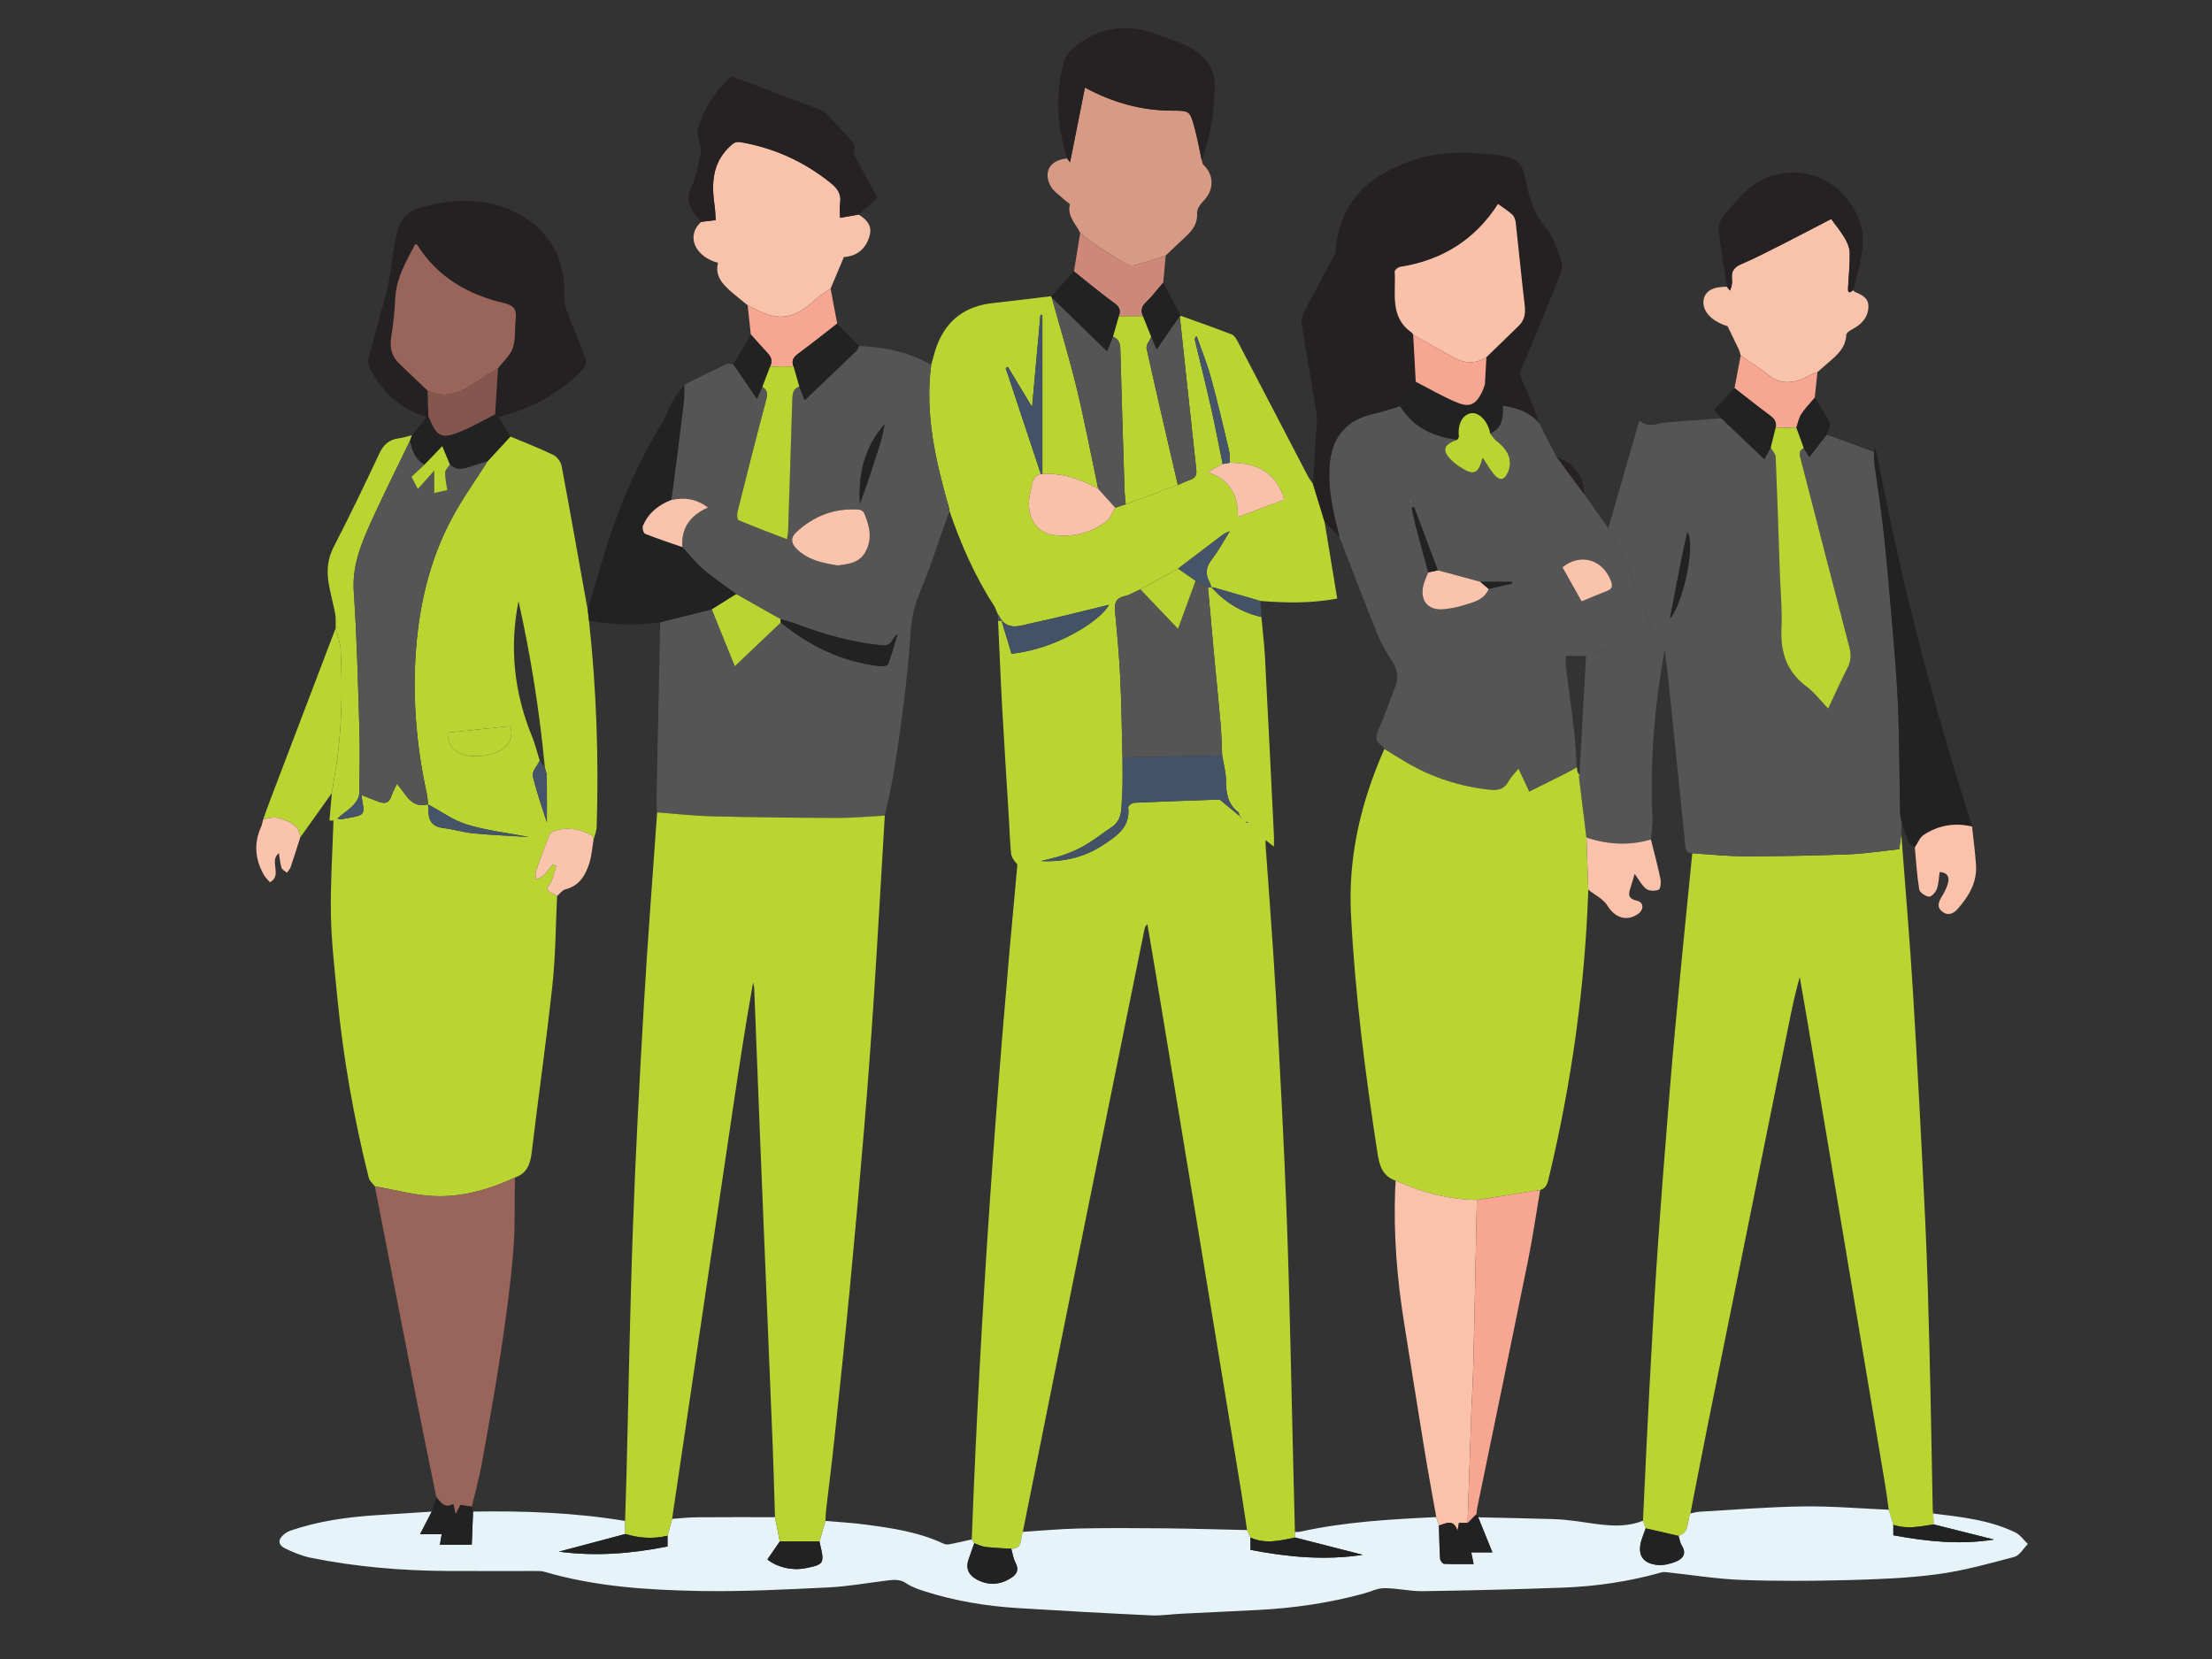 <?xml version="1.0" encoding="utf-8"?>
<!-- Generator: Adobe Illustrator 26.0.2, SVG Export Plug-In . SVG Version: 6.00 Build 0)  -->
<svg version="1.1" id="Layer_2" xmlns="http://www.w3.org/2000/svg" xmlns:xlink="http://www.w3.org/1999/xlink" x="0px" y="0px"
	 viewBox="0 0 1024 768" style="enable-background:new 0 0 1024 768;" xml:space="preserve">
<rect x="0" y="0" width="1024" height="768" fill="#333333" stroke="none"/>
<style type="text/css">
	.st0{fill:#BAD532;}
	.st1{fill:#555555;}
	.st2{fill:#E6F3F8;}
	.st3{fill:#252122;}
	.st4{fill:#996459;}
	.st5{fill:#F9C2AA;}
	.st6{fill:#D69A85;}
	.st7{fill:#222222;}
	.st8{fill:#262122;}
	.st9{fill:#FAC2AA;}
	.st10{fill:#CE887A;}
	.st11{fill:#F7A692;}
	.st12{fill:#F9C3AC;}
	.st13{fill:#445267;}
	.st14{fill:#F9C1A9;}
	.st15{fill:#455468;}
	.st16{fill:#ED5285;}
	.st17{fill:#C43C63;}
	.st18{fill:#A2DCF3;}
	.st19{fill:#6AC5E2;}
	.st20{fill:#84564E;}
</style>
<g>
	<g>
		<path class="st0" d="M431.08,168.85c0.89-3,1.57-6.08,2.69-8.99c4.53-11.79,13.2-18.18,25.74-19.54
			c9.06-0.98,18.11-2.13,27.16-3.21c0.08,0.25,0.17,0.49,0.25,0.74c3.88,14.01,8.13,27.93,11.55,42.06
			c3.71,15.37,6.64,30.92,9.91,46.39c-8.02-4.51-16.49-7.34-25.83-6.96c0-24.52,0-49.04,0-73.56c-0.3-0.01-0.6-0.02-0.9-0.04
			c-1.29,14.27-2.59,28.53-3.87,42.69c-3.74-6.2-7.47-12.4-11.21-18.61c-0.33,0.2-0.67,0.39-1,0.59
			c5.41,16.31,10.82,32.63,16.24,48.94c-4.27,1.22-4,5.28-4.77,8.35c-2.64,10.5,2.09,18.95,11.07,20.01
			c8.69,1.03,16.84-0.96,23.86-6.19c1.96-1.46,2.9-4.3,4.31-6.5c1.62-0.53,3.24-1.06,4.85-1.59c8.05-2.97,16.09-5.95,24.14-8.92
			c1.97-0.84,3.9-1.77,5.91-2.48c2.29-0.81,2.89-2.27,2.63-4.62c-2.6-23.66-5.11-47.33-7.65-71c0.16-0.05,0.32-0.12,0.48-0.2
			c7.87,2.84,15.78,5.58,23.57,8.62c1.25,0.49,2.2,2.18,2.9,3.52c10.83,20.71,21.59,41.45,32.4,62.17c0.63,1.22,1.52,2.3,2.29,3.45
			c1.8,5.87,3.6,11.75,5.39,17.62c1.93,11.75,3.87,23.49,5.85,35.52c-12.58,2.3-24.07,1.99-35.59,1.09
			c-7.27-2.1-14.53-4.21-21.8-6.31c-0.29,0-0.58,0-0.88,0c-0.26-0.8-0.39-1.68-0.8-2.4c-2.13-3.75-1.78-6.95,0.98-10.49
			c3.16-4.05,5.59-8.67,8.34-13.04c-2.39,0.69-3.99,2.13-5.7,3.44c-6.06,4.63-12.15,9.22-18.23,13.82c-5.81,3.2-11.62,6.4-17.43,9.6
			c-2.47,1.09-4.85,2.57-7.43,3.18c-4.53,1.08-4.61,3.96-4.25,7.71c0.96,10.05,1.88,20.11,2.36,30.19
			c0.58,12.23,0.7,24.49,1.02,36.73c-0.04,6.01,0.26,12.05-0.21,18.03c-0.4,5.04,0.49,10.73-4.81,14.26
			c-4.03,2.68-7.84,5.72-11.98,8.19c-3.17,1.89-6.63,3.38-10.12,4.63c-3.44,1.23-7.06,1.93-10.6,2.86
			c10.3,0.52,19.95-1.68,28.54-7.31c6.3-4.13,12.98-8.27,11.82-17.64c-0.07-0.58,1.79-1.99,2.8-2.04
			c13.35-0.6,26.71-1.03,39.57-1.48c2.89,2.39,5.95,4.93,9.02,7.46c0.29,0.28,0.58,0.56,0.87,0.85c0.14,0.11,0.28,0.23,0.41,0.34
			c-0.12-0.13-0.24-0.26-0.36-0.39c-0.28-0.29-0.56-0.58-0.84-0.87c-0.17-0.53-0.17-1.28-0.54-1.56c-4.94-3.77-5.62-8.98-5.66-14.73
			c-0.02-3.84-1.14-7.68-1.76-11.51c-0.23-4.83-0.3-9.67-0.72-14.48c-0.94-10.93-2.08-21.85-3.1-32.78
			c-0.95-10.21-1.84-20.44-2.75-30.65c0.53,0.02,1.06,0.04,1.59,0.06c0.28,0.3,0.56,0.6,0.84,0.89
			c6.13,6.54,13.52,10.88,22.29,12.85c0.56,6.12,1.32,12.23,1.65,18.36c1.46,27.57,2.8,55.15,4.16,82.73
			c0.08,1.59,0.01,3.18,0.01,5.23c-1.57-1.22-2.53-1.96-3.86-3c0,1.22-0.04,1.89,0.01,2.57c1.6,23.12,3.46,46.22,4.75,69.35
			c1.94,34.71,3.83,69.43,5.08,104.17c1.39,38.33,2.04,76.68,3,115.02c0.25,9.72,0.49,19.45,0.73,29.17
			c0.02,0.85,0.04,1.69,0.06,2.54c-6.88,1.47-13.75,3.16-20.63,0.03c-0.53-1.16-1.05-2.32-1.58-3.48
			c-0.91-5.93-1.75-11.87-2.72-17.79c-6.4-39.06-12.82-78.11-19.26-117.16c-6.77-41.02-13.57-82.04-20.36-123.06
			c-1.24-7.49-2.53-14.97-3.8-22.45c-0.98,0.8-1.19,1.56-1.35,2.34c-11.1,54.74-22.23,109.48-33.29,164.22
			c-7.72,38.23-15.35,76.47-23.02,114.71c-1.36,2.91,0.25,7.85-5.37,7.85c-4-0.26-8.01-0.39-11.98-0.86
			c-1.76-0.21-3.44-1.11-5.16-1.7c-0.38-0.59-0.76-1.19-1.14-1.78c3.95-104.45,11.36-208.65,21.13-312.47
			c-1.45-1.54-2.71-3.2-2.91-4.98c-0.56-5.11-0.67-10.27-0.98-15.41c-1.05-17.27-2.18-34.53-3.14-51.8
			c-0.75-13.55-1.28-27.11-1.91-40.67c0.53,0.03,1.07,0.05,1.6,0.08c1.55,5.12,3.1,10.24,4.61,15.23
			c20.94-2.11,41.58-15.58,45.1-22.63c-11.67,2.82-23.87,6-36.19,8.6c-4.39,0.93-9.36,3.16-13.42-1.3
			c-0.67-1.12-1.34-2.23-2.01-3.35c-0.51-1.15-0.87-2.4-1.54-3.44c-8.84-13.69-15.36-28.45-20.62-43.82
			c-0.09-0.56-0.14-1.13-0.29-1.67C433.12,213.39,428.05,191.63,431.08,168.85z M570.26,243.54c-0.1,0.04-0.21,0.07-0.29,0.14
			c-0.05,0.04-0.04,0.14-0.06,0.21c0.11-0.13,0.22-0.25,0.33-0.38c0.07-0.12,0.15-0.23,0.22-0.35
			C570.39,243.3,570.32,243.42,570.26,243.54z M578.85,381.85c0.04,0.1,0.06,0.22,0.12,0.3c0.04,0.05,0.14,0.05,0.22,0.07
			c-0.12-0.12-0.24-0.24-0.35-0.35c-0.28-0.29-0.57-0.58-0.85-0.86c-0.31-0.22-0.62-0.45-0.93-0.67c-0.07,0.11-0.14,0.23-0.21,0.34
			c0.38,0.11,0.77,0.21,1.15,0.32C578.27,381.28,578.56,381.57,578.85,381.85z M566.01,214.81c-2.04,1.07-4.08,2.15-6.96,3.66
			c10.37,3.72,14.26,10.82,13.99,20.83c7.42-2.76,14.32-5.32,21.34-7.94c-0.24-1.04-0.32-1.74-0.56-2.37
			c-3.98-10.14-11.76-14.84-24.44-14.79c-0.15-1.98-0.03-4.03-0.49-5.93c-2.68-11.2-5.28-22.42-8.34-33.52
			c-1.79-6.51-4.37-12.81-6.59-19.2c-0.83,0.77-0.94,1.35-0.82,1.87c2.44,10.23,5.03,20.43,7.34,30.69
			C562.5,196.98,564.18,205.91,566.01,214.81z"/>
		<path class="st0" d="M173.53,549.15c-0.96-1.28-2.45-2.42-2.8-3.85c-6.96-27.75-11.9-55.87-14.65-84.34
			c-1.21-12.52-2.67-25.05-2.9-37.6c-0.26-14.4,0.73-28.83,1.19-43.49c-0.01,0-0.73,0-1.86,0c0.37-4.3,0.73-8.49,1.09-12.67
			c0.59-3.62,1.18-7.25,1.78-10.87c3.02-18.48,3.14-37.1,2.31-55.73c-0.15-3.28-1.51-6.51-2.31-9.76c-0.05-2.2,0.19-4.45-0.2-6.59
			c-0.89-4.9-2.32-9.7-3.09-14.61c-0.89-5.68-0.39-11.1,2.41-16.53c7.32-14.17,14.26-28.55,21.02-43.01
			c1.95-4.17,4.52-6.61,9.06-7.18c2.1-0.26,4.14-0.96,6.2-1.46c-0.33,0.86-0.66,1.71-0.99,2.57c-6.6,13.77-13.56,27.39-19.68,41.38
			c-3.92,8.96-7.01,18.13-6.31,28.51c1.43,21.08,1.95,42.23,2.59,63.36c0.3,10.01,0.03,20.03,0.01,30.04
			c-0.97,5.7-6.24,7.89-10.19,11.63c1.04,0.18,1.47,0.38,1.86,0.31c11.73-2.21,10.87-1.14,9.2-11.22c2.65,1.03,5.31,2.04,7.95,3.09
			c2.85,1.13,4.9,0.7,5.96-2.55c0.6-1.84,1.59-3.56,2.58-5.74c4.2,4.67,6.46,11.61,14.4,9.51c0.07,1.14,0.19,2.28,0.21,3.42
			c0.08,4.62,2.25,7.04,7,7.59c4.64,0.53,9.18,2,13.83,2.43c8.41,0.79,16.86,1.13,25.56,1.67c-9.8-1.88-19.45-2.98-28.58-5.75
			c-6.37-1.93-12.05-6.15-18.04-9.34c-0.15-1.55-0.15-3.12-0.48-4.63c-5.17-23.58-7.03-47.36-4.69-71.44
			c1.93-19.81,6.85-38.81,16.23-56.37c4.89-9.15,11.01-17.64,16.58-26.44l-0.05,0.03c0.29-0.31,0.58-0.62,0.87-0.92
			c3.23-3.51,6.46-7.02,9.69-10.53c6.69,2.82,13.48,5.43,20,8.6c1.7,0.83,3.35,3.21,3.71,5.12c3.96,21.05,7.67,42.14,11.45,63.22
			c0.2,1.13,0.44,2.25,0.66,3.37c0.19,1.67,0.37,3.33,0.56,5c3.45,31.73,4.56,63.54,3.54,95.43c-0.06,1.98-0.92,3.94-1.41,5.91
			c-0.24-0.65-0.29-1.63-0.74-1.88c-5.73-3.17-11.75-4.22-18.05-1.93c-0.76,0.28-1.53,1.17-1.83,1.95c-2.13,5.49-4.22,11-6.14,16.57
			c-0.38,1.11,0.04,2.5,0.09,3.76c1.21-0.64,2.64-1.05,3.58-1.97c1.56-1.53,2.8-3.38,4.17-5.1c0.55,0.24,1.1,0.48,1.65,0.71
			c-0.66,2.2-1.2,4.45-2.01,6.59c-0.58,1.56-2.5,3.5-2.06,4.35c0.73,1.4,2.89,2.05,4.44,3.02c-0.67,13.7-0.69,27.48-2.15,41.09
			c-2.8,25.98-6.54,51.86-9.63,77.82c-0.65,5.42-2.31,9.54-7.74,11.42c-12.58,5.88-25.76,9.54-39.68,8.44
			C190.24,552.87,181.91,550.66,173.53,549.15z M249.85,352.13c-1.15,2.37-3.67,5.06-3.21,7.06c1.78,7.69,4.52,15.15,6.53,21.55
			c0-6.46,0.04-13.97-0.04-21.47c-0.01-1.24-0.57-2.48-0.87-3.72c-2.45-26.02-6.52-51.79-12.22-77.28
			c-4.27,21.56-2.05,42.39,6.25,62.63C247.77,344.52,248.67,348.38,249.85,352.13z M236.25,336.14c-9.76,1.02-19.42,2.04-29.03,3.04
			c-0.22,7.24,5.41,11.45,14.75,10.84C231.89,349.37,238.71,344.32,236.25,336.14z"/>
		<path class="st0" d="M880.15,386.11c1.81,24.09,3.9,48.17,5.37,72.29c2.16,35.55,4.02,71.11,5.72,106.69
			c0.98,20.43,1.5,40.89,2.01,61.34c0.61,24.03,0.98,48.06,1.47,72.1c0.01,0.71,0.13,1.42,0.2,2.13c0.08,1.68,0.17,3.36,0.25,5.04
			c-6.22,0.96-12.44,2.34-18.69,0.18c-0.71-2.32-1.41-4.64-2.12-6.96c-0.56-3.95-1.05-7.92-1.71-11.85
			c-5.84-34.94-11.72-69.88-17.58-104.82c-6.17-36.77-12.33-73.54-18.51-110.31c-1.1-6.55-2.27-13.09-3.41-19.64
			c-2.16,7.53-3.67,14.95-5.17,22.37c-12.46,61.6-24.94,123.19-37.37,184.79c-2.77,13.71-5.39,27.45-8.08,41.18
			c-1.67,3.55-0.26,8.72-5.49,10.39c-5.06-1.16-10.12-2.33-15.18-3.49c-0.43-1.16-0.85-2.32-1.28-3.48
			c0.99-20.56,1.9-41.12,3.01-61.67c1.13-21.12,2.28-42.25,3.73-63.35c1.73-25.09,3.69-50.17,5.74-75.23
			c1.44-17.66,3.13-35.29,4.81-52.93c1.78-18.63,3.69-37.25,5.54-55.87c8.11,0.5,16.22,1.4,24.33,1.4c16-0.01,32-0.3,47.99-0.91
			c7.91-0.3,15.79-1.57,23.51-2.39C879.61,390.3,879.88,388.21,880.15,386.11z"/>
		<path class="st1" d="M880.15,386.11c-0.27,2.1-0.54,4.19-0.9,6.97c-7.72,0.82-15.6,2.09-23.51,2.39
			c-15.99,0.61-31.99,0.91-47.99,0.91c-8.11,0-16.22-0.9-24.33-1.4c-3.48,0.06-3.15-2.66-3.37-4.8c-2.7-26.16-5.34-52.32-8.03-78.48
			c-0.37-3.61-0.94-7.2-1.42-10.8c-4.63,25.83-6.88,51.67-5.62,77.75c0.16,3.31-0.46,6.65-0.72,9.97
			c-10.04,2.93-19.98,2.37-29.84-0.88c-1.16-9.43-2.33-18.86-3.49-28.3c0.11-0.07,0.29-0.14,0.3-0.22c0.02-0.23-0.03-0.46-0.06-0.69
			c1.02-18.29,2.03-36.59,3.05-54.88c0.64-0.27,1.26-0.59,1.92-0.79c8.41-2.55,16.82-5.08,25.23-7.61c2.96-0.89,3.64-2.61,2.51-5.52
			c-3.2-8.25-5.95-16.69-9.4-24.84c-2.94-6.94-6.61-13.57-9.95-20.33c4.72-16.38,9.44-32.76,14.35-49.82
			c4.63,3.65,8.51,1.1,12.42,0.81c8.51-0.64,17.03-1.29,25.54-1.94c6.61,6.3,13.22,12.59,19.92,18.97c1.11-2.02,2.03-3.68,2.95-5.34
			c0.79,1.45,2.22,2.87,2.29,4.35c0.75,17.71,1.3,35.43,1.9,53.15c0.3,8.72,1.15,17.46,0.76,26.14
			c-0.5,11.14,2.47,20.17,11.73,27.02c3.58,2.65,6.34,6.41,9.91,10.12c3.23-6.84,5.87-12.85,8.88-18.67
			c1.69-3.26,1.86-6.24,0.93-9.78c-7.57-28.86-14.96-57.77-22.43-86.65c-0.55-2.13-1.38-4.22,1.32-5.52
			c0.83,1.37,1.65,2.73,2.55,4.21c2.86-3.65,5.47-7,8.09-10.35c7.29,2.64,14.59,5.28,21.88,7.92c0.1,2.13,0.04,4.29,0.32,6.39
			c1.27,9.56,2.85,19.08,3.92,28.66c1.39,12.41,2.5,24.86,3.55,37.3c1.23,14.72,2.64,29.44,3.28,44.18
			c0.73,16.81,0.68,33.65,1.02,50.47c0.03,1.4,0.44,2.79,0.67,4.19C880.24,382.29,880.2,384.2,880.15,386.11z M773.01,286.48
			c6.36-7.37,11.99-35.07,8.13-40.17c-0.98,4.38-1.97,8.49-2.79,12.64c-1.82,9.18-3.55,18.37-5.31,27.55
			c-0.07,0.11-0.14,0.22-0.21,0.32C772.89,286.71,772.95,286.59,773.01,286.48z"/>
		<path class="st2" d="M777.05,711.01c5.24-1.66,3.82-6.84,5.49-10.39c1.39-0.27,2.77-0.71,4.17-0.79
			c16.02-0.91,32.03-2.25,48.06-2.47c13.19-0.18,26.4,0.98,39.59,1.55c0.71,2.32,1.41,4.64,2.12,6.96c0,1.54,0,3.09,0,4.86
			c15.66,2.89,30.97,4.5,46.57,1.98c-9.29-2.34-18.59-4.68-27.88-7.01c-0.08-1.68-0.17-3.36-0.25-5.04
			c13,1.58,26.08,2.95,38.06,8.76c2.26,1.09,3.86,3.53,5.77,5.34c-2.06,2.06-3.8,5.31-6.23,5.96c-11.78,3.14-23.63,6.44-35.67,8.04
			c-13.79,1.84-27.8,2.36-41.74,2.72c-16.38,0.43-32.8,0.52-49.17-0.1c-11.47-0.44-22.88-2.33-34.32-3.55
			c-0.81-0.09-1.7-0.14-2.47,0.08c-14.99,4.24-30.32,6.5-45.85,7.06c-21.54,0.78-43.09,1.32-64.64,1.63
			c-5.93,0.09-11.88-1.39-17.82-1.4c-3.13-0.01-6.26,1.61-9.4,2.47c-16.11,4.39-32.54,6.81-49.2,7.64
			c-11.81,0.59-23.62,1.13-35.43,1.73c-4.69,0.24-9.4,0.98-14.06,0.76c-20.48-0.96-40.95-2.1-61.42-3.36
			c-14.66-0.9-29.1-3.27-43.13-7.74c-2.98-0.95-6.08-1.98-8.62-3.72c-3.06-2.1-6.06-1.67-9.27-1.27
			c-9.01,1.12-18.01,2.74-27.06,3.17c-19.67,0.93-39.38,1.99-59.05,1.64c-24.31-0.44-48.62-1.99-72.21-8.91
			c-1.34-0.39-2.83-0.34-4.25-0.34c-13.6-0.02-27.2,0.06-40.8-0.02c-21.25-0.14-42.35-1.91-63.19-6.14
			c-4.01-0.81-7.92-2.46-11.63-4.23c-3.49-1.66-3.57-4.22-0.56-6.66c0.97-0.79,2.17-1.39,3.37-1.8c12.35-4.18,25.13-6.04,38.09-6.92
			c8.94-0.61,17.89-1.16,26.84-1.73c-1.73,3.35-3.46,6.7-5.4,10.46c3.41,0,6.61,0,10.01,0c-0.32,1.87-0.57,3.32-0.84,4.85
			c4.91,0,9.46,0,14.76,0c0.2-5.18,0.4-10.25,0.6-15.32c23.57-0.38,47.07,0.44,70.38,4.33c0.03,2.02,0.05,4.04,0.08,6.06
			c-10.22,2.72-20.45,5.43-30.67,8.15c16.85,2.29,33.48,0.95,50.24-2.39c0-1.86,0-3.4,0-4.95c0.71-2.61,1.42-5.22,2.13-7.83
			c3.8-0.26,7.6-0.7,11.4-0.73c12.07-0.1,24.15-0.05,36.22-0.05c0.74,3.75,1.47,7.51,2.21,11.26c-1.91,2.77-3.82,5.55-5.74,8.32
			c4.66,3.67,11.46,5.25,17.57,4.05c8.56-1.67,8.94-2.26,6.9-10.75c-0.13-0.55-0.24-1.11-0.37-1.66c0.93-3.17,1.87-6.33,2.8-9.5
			c6.36,0.57,12.74,0.92,19.06,1.77c11.97,1.62,23.93,3.37,35.05,8.53c0.86,0.4,1.94,0.76,2.82,0.6c3.62-0.66,7.2-1.53,10.8-2.32
			c0.38,0.59,0.76,1.19,1.14,1.78c-0.89,2.56-1.82,5.1-2.67,7.67c-1.41,4.27,0.3,7.26,4.05,9.2c5.43,2.81,10.77,2.38,15.84-0.94
			c2.56-1.67,3.57-3.79,1.89-6.91c-1.05-1.94-1.34-4.3-1.97-6.46c5.62,0,4.01-4.94,5.37-7.85c8.66-0.54,17.31-1.37,25.97-1.55
			c13.23-0.27,26.48-0.2,39.71-0.07c12.7,0.13,25.4,0.52,38.1,0.79c0.53,1.16,1.05,2.32,1.58,3.48c0,1.82,0,3.65,0,5.69
			c17.52,3.38,34.66,4.94,51.99,2.29c-10.45-2.67-20.91-5.34-31.36-8.01c-0.02-0.85-0.04-1.69-0.06-2.54
			c0.85-0.05,1.73,0.03,2.55-0.16c20.72-4.58,41.8-5.74,62.89-6.74c0.41,1.3,0.82,2.6,1.23,3.9c0.15,5.12,0.23,10.25,0.54,15.37
			c0.05,0.85,1.15,2.3,1.82,2.33c4.47,0.21,8.95,0.11,13.7,0.11c-0.44-2.11-0.72-3.49-1.11-5.4c3.68,0,7.12,0,9.8,0
			c-2.24-5.54-4.4-10.88-6.56-16.22c11.54,0.27,23.09,0.47,34.63,0.83c3.68,0.11,7.37,0.49,11.03,0.98
			c10.22,1.37,20.43,3.8,30.6-0.2c0.43,1.16,0.85,2.32,1.28,3.48c-0.63,1.74-1.33,3.46-1.89,5.23c-2.21,6.91,0.41,11.21,7.66,11.75
			c2.71,0.2,5.68-0.55,8.23-1.59c3.24-1.33,5.05-3.69,2.67-7.45C777.73,714.16,777.53,712.5,777.05,711.01z"/>
		<path class="st1" d="M431.08,168.85c-3.03,22.77,2.04,44.54,8.22,66.17c0.15,0.54,0.2,1.11,0.29,1.67
			c-0.28,0.63-0.59,1.25-0.82,1.9c-4.22,11.8-7.94,23.82-12.82,35.34c-2.63,6.21-3.98,12.3-4.42,18.91
			c-0.66,10.08-1.64,20.16-2.86,30.19c-1.38,11.44-3.02,22.85-4.85,34.22c-1.1,6.82-2.79,13.55-4.22,20.32
			c-7.4,0.38-14.8,1.1-22.2,1.08c-19.37-0.06-38.75-0.29-58.11-0.77c-8.37-0.21-16.72-1.18-25.07-1.81
			c-0.11-1.85-0.34-3.69-0.3-5.54c0.54-27.49,1.12-54.99,1.7-82.48c7.97-1.99,15.94-3.98,23.91-5.97c3.6,8.92,7.2,17.83,10.63,26.31
			c7.45-7.07,14.39-13.65,21.33-20.23c13.33,11.02,28.4,18.16,45.68,20.22c1.31,0.16,3.66-0.18,3.93-0.9
			c1.74-4.62,3.04-9.4,4.49-14.13c0.1-0.04,0.23-0.06,0.31-0.13c0.05-0.04,0.04-0.16,0.06-0.24c-0.12,0.12-0.24,0.25-0.36,0.37
			c-0.82,0.95-1.82,1.8-2.42,2.88c-1.26,2.25-2.69,2.74-5.46,2.45c-13.56-1.42-26.49-5.09-39.17-9.87c-2.36-0.89-4.83-1.48-7.25-2.2
			l0.14-0.05c-0.61-0.32-1.23-0.63-1.84-0.95c-6.26-3.54-12.52-7.07-18.78-10.61c-5.01-3.71-10.24-7.16-14.96-11.2
			c-3.65-3.13-6.66-6.99-9.96-10.53c-0.67-8.71,3.45-14.57,11.83-18.33c-5.6-4.25-11.11-4.71-16.97-3.5
			c0.28-1.97,0.57-3.93,0.82-5.9c1.69-13.22,3.41-26.44,5-39.68c0.31-2.54,0.11-5.15,0.14-7.72c6.57-3.26,13.12-6.56,19.75-9.7
			c0.8-0.38,2.02,0.13,3.04,0.22c3.5,5.13,7,10.25,10.9,15.98c1.03-2.31,1.76-3.94,2.48-5.57c2.33,1.39,2.56,3.15,1.86,5.78
			c-4.58,17.24-8.97,34.53-13.32,51.83c-0.33,1.31-0.25,3.83,0.36,4.09c7.29,3.08,14.71,5.85,22.48,8.84
			c0.29-1.91,0.51-2.72,0.53-3.54c0.33-9.71,0.64-19.43,0.95-29.14c0.34-10.71,0.68-21.43,1-32.14c0.08-2.53,0.32-4.92,3.24-5.84
			c0.8,2.02,1.6,4.05,2.5,6.33c8.3-7.91,16.17-15.37,23.98-22.89c0.56-0.54,0.74-1.49,1.09-2.24
			C409.37,160.66,420.69,162.95,431.08,168.85z M409.59,196.29c-9.35,10.57-12.4,23.11-11.51,36.88c3.56-9.58,6.71-19.29,9.72-29.04
			c0.79-2.56,1.19-5.24,1.76-7.87c0.1-0.04,0.22-0.05,0.3-0.11c0.05-0.04,0.05-0.14,0.07-0.22
			C409.82,196.05,409.7,196.17,409.59,196.29z M387.73,261.74c5.03-0.59,10.02-1.11,12.87-6.18c3.43-6.12,1.93-12.14-0.59-18.06
			c-0.31-0.73-1.47-1.49-2.29-1.55c-11.3-0.85-21.04,2.88-29.23,10.58c-2.44,2.29-2.38,4.84,0.19,7.44
			C373.96,259.3,380.74,260.59,387.73,261.74z"/>
		<path class="st1" d="M744.53,244.57c3.34,6.77,7.01,13.4,9.95,20.33c3.45,8.14,6.2,16.58,9.4,24.84c1.13,2.91,0.45,4.63-2.51,5.52
			c-8.41,2.53-16.82,5.06-25.23,7.61c-0.66,0.2-1.28,0.52-1.92,0.79c-2.96,0-5.93,0-9.33,0c0,1.99-0.15,3.4,0.02,4.76
			c1.27,10.3,2.7,20.58,3.88,30.89c0.6,5.27,0.8,10.58,1.19,15.87c-1.59,0.89-3.15,1.84-4.77,2.66c-5.67,2.86-11.36,5.67-17.26,8.61
			c-1.92-4.08-3.35-7.1-5.01-10.62c-1.78,2.24-3.47,3.85-4.54,5.81c-1.95,3.55-4.72,4.36-8.54,3.96
			c-14.01-1.48-27.07-5.72-39.18-12.9c-3.29-1.95-6.54-3.98-9.81-5.98c-0.43-0.56-0.74-1.3-1.3-1.67c-3.2-2.08-2.74-4.33-1.31-7.51
			c2.92-6.48,5.17-13.26,7.71-19.91c1.55-4.05,0.88-7.74-1.4-11.39c-2.41-3.86-4.94-7.76-6.64-11.95
			c-6.14-15.17-11.94-30.48-17.88-45.73c-0.43-1.8-0.85-3.6-1.3-5.4c-2.43-9.75-4.18-19.56-3.03-29.69
			c1.32-11.57,8.05-19.05,19.35-21.67c4.43-1.03,8.75-2.5,13.12-3.77c6.07,9.88,15.42,14.17,26.48,15.54
			c-6.87,2.33-7.44,5.37-1.88,10.31c0.85,0.76,1.78,1.43,2.73,2.07c6.59,4.42,8.7,3.69,10.72-3.67c0.03-0.1,0.18-0.16,0.26-0.22
			c1.72,2.58,3.22,5.35,5.22,7.69c2.58,3.02,4.81,2.47,6.36-1.18c2.2-5.19,0.3-10.13-5.3-14.39c-1.2-0.91-2.01-2.36-3-3.56
			c5.92-2.47,6.08-7.59,5.91-12.86c6.55,1.13,12.77,2.93,17.15,8.46c0.53,1.19,1.01,2.4,1.61,3.55c2.06,3.99,4.17,7.96,6.26,11.94
			c4.22,5.69,8.45,11.37,12.67,17.06C737.1,234.03,740.81,239.3,744.53,244.57z M661.17,264.99c-0.76,1.98-1.75,3.91-2.24,5.96
			c-1.76,7.33,2.38,11.95,9.87,11.03c2.66-0.33,5.36-0.73,7.9-1.54c4.78-1.52,10.11-2.33,12.47-7.79c3.63-0.84,7.25-1.68,10.88-2.52
			c-0.04-0.27-0.09-0.53-0.13-0.8c-4.9,0-9.79,0-14.69,0c-6.54-1.77-13.08-3.54-19.63-5.3c-3.67-9.78-7.34-19.55-11.01-29.33
			c-0.36,0.13-0.72,0.26-1.08,0.38c0.6,2.75,1.1,5.53,1.82,8.25C657.24,250.56,659.22,257.77,661.17,264.99z M723.32,262.61
			c3.07,5.46,5.9,10.49,8.86,15.76c3.48-1.43,7.52-3.19,11.63-4.76c2.37-0.9,2.89-2.14,1.98-4.57
			C741.93,258.75,731.42,256,723.32,262.61z M653.26,232.09c-0.09,0.02-0.23,0.01-0.26,0.07c-0.06,0.09-0.05,0.22-0.07,0.34
			c0.15-0.03,0.3-0.06,0.45-0.09C653.34,232.3,653.3,232.2,653.26,232.09z"/>
		<path class="st3" d="M712.85,196.21c-4.38-5.53-10.6-7.33-17.15-8.46c-2.77-3.27-5.54-6.54-8.3-9.81
			c0.23-4.18,0.46-8.37,0.69-12.55c5.01-4.86,10.04-9.69,15.02-14.58c2.66-2.61,3.16-5.74,2.73-9.41
			c-1.51-12.78-2.73-25.6-4.17-38.39c-0.14-1.28-0.68-2.81-1.58-3.64c-1.98-1.81-4.31-3.24-6.61-4.91
			c-10.67,16.58-25.94,26.07-45.38,29.11c-0.94,0.15-2.49,1.48-2.44,2.17c0.66,9.93-2.53,20.99,7.86,28.22
			c0.33,0.23,0.47,0.71,0.7,1.07c0.39,7.23,0.79,14.47,1.18,21.7c-2.4,3.76-4.8,7.53-7.2,11.29c-4.37,1.27-8.69,2.75-13.12,3.77
			c-11.31,2.63-18.03,10.11-19.35,21.67c-1.16,10.13,0.59,19.94,3.03,29.69c0.45,1.8,0.87,3.6,1.3,5.4
			c-2.28-2.32-4.57-4.64-6.85-6.95c-1.8-5.87-3.6-11.75-5.39-17.62c0.49-7.95,1.02-15.9,1.47-23.85c0.17-2.93,0.62-5.94,0.17-8.79
			c-2.17-13.84-4.66-27.62-6.87-41.45c-0.25-1.55,0.13-3.46,0.85-4.88c4.23-8.24,8.67-16.38,13-24.57c0.72-1.35,1.75-2.75,1.86-4.18
			c1.75-22.54,15.21-35.16,35.46-41.98c13.36-4.5,27.1-4.02,40.8-2.33c7.75,0.95,10.5,4.05,11.86,11.79
			c1.42,8.1,3.81,15.47,9.43,22.05c3.53,4.13,5.01,10.11,7.02,15.41c0.58,1.54,0.23,3.76-0.42,5.38
			c-5.83,14.56-11.71,29.1-17.85,43.52c-1.08,2.53-0.93,4.1,0.24,6.56C707.84,183,710.21,189.66,712.85,196.21z"/>
		<path class="st4" d="M173.53,549.15c8.38,1.52,16.7,3.73,25.15,4.4c13.92,1.11,27.1-2.56,39.68-8.44
			c-0.21,11.56,0.19,23.17-0.78,34.66c-1.28,15.16-3.33,30.28-5.6,45.33c-2.66,17.59-5.81,35.1-8.97,52.61
			c-1.2,6.65-3.04,13.19-4.59,19.77c-1.77-0.26-3.54-0.53-5.29-0.79c-0.68,1.34-1.27,2.52-2.21,4.37c-0.47-2.05-0.75-3.31-1.1-4.81
			c-4.21,2.34-5.79-0.91-7.83-3.16c-3.09-15.23-6.26-30.45-9.26-45.71C186.28,614.64,179.92,581.89,173.53,549.15z"/>
		<path class="st3" d="M197.43,193.06c-12.03-3.72-20.53-11.57-26.21-22.6c-0.71-1.37-0.99-3.35-0.6-4.82
			c2.71-10.34,5.69-20.62,8.47-30.94c0.73-2.71,1.1-5.52,1.55-8.3c1.07-6.46,1.7-13.02,3.24-19.37c1.32-5.44,5.18-9.44,10.6-10.94
			c13.91-3.84,27.87-4.84,41.6,1.04c17.1,7.32,26.08,21.92,25.12,40.48c-0.12,2.38,0.73,4.93,1.58,7.23
			c2.54,6.8,5.29,13.52,7.99,20.26c1.1,2.75,0.35,4.73-1.77,6.81c-10.79,10.6-23.52,17.57-38.2,21.04c-0.54-0.37-1.09-0.74-1.63-1.1
			c0.45-7.13,0.89-14.25,1.34-21.38c2.37-3.12,5.66-5.91,6.86-9.43c1.38-4.06,0.75-8.78,1.31-13.17c0.56-4.39-0.75-6.48-5.43-7.57
			c-16.74-3.88-30.81-12.07-40.22-27.02c-0.09-0.14-0.44-0.1-0.88-0.19c-4.14,7.93-8.78,15.63-9.2,25.04
			c-0.26,5.99-0.92,12-1.87,17.92c-0.78,4.94,0.28,9.01,3.86,12.43c4.32,4.13,8.65,8.24,12.98,12.36c0.13,4.01,0.26,8.02,0.39,12.03
			C198.04,192.93,197.73,193,197.43,193.06z"/>
		<path class="st5" d="M397.51,99.34c3.66,2.25,6.35,5.09,5.06,9.79c-1.78,6.48-6.39,9.53-11.91,9.86
			c-2.21,5.25-4.18,9.92-6.14,14.6c-2.25,1.57-4.74,2.88-6.71,4.74c-9.66,9.13-17,10.55-27.54,5.07c-1.37-0.71-2.76-1.39-4.15-2.08
			c-2.42-1.98-4.89-3.89-7.24-5.94c-4.17-3.64-8.08-7.47-6.49-13.72c-10.21-2.66-15.22-12.08-7.81-18.94
			c2.2-0.27,4.4-0.53,6.75-0.81c-0.17-2.29-0.2-4.3-0.48-6.26c-1.43-10.07-1.43-19.65,6.69-27.54c1.71-1.66,2.83-2.72,5.24-2.31
			c15.51,2.67,29.34,8.94,41.64,18.79c3.13,2.5,5.14,5.04,4.52,9.3c-0.35,2.43-0.06,4.96-0.06,6.94
			C392.06,100.28,394.79,99.81,397.51,99.34z"/>
		<path class="st6" d="M556.32,74.17c0.24,0.7,0.26,1.61,0.74,2.06c5.11,4.89,5.04,11.72,0.06,16.77c-1.45,1.48-3.06,3.8-2.95,5.64
			c0.35,5.84-3.22,9.08-6.92,12.46c-2.58,2.36-5.08,4.8-7.62,7.21c-3.37,1.12-6.69,2.39-10.11,3.3c-2.39,0.64-5.46,1.9-7.26,0.98
			c-5.79-2.95-11.17-6.73-16.63-10.31c-1.98-1.3-3.73-2.94-5.58-4.42c-1.94-4.24-6.1-7.65-4.78-13.16c0.11-0.45-1.52-1.27-2.27-1.99
			c-2.32-2.22-5.34-4.08-6.75-6.79c-3.44-6.61,0.12-11.97,7.77-12.55c0.32,0.43,0.64,0.86,1.34,1.79c2.33-11.7,4.58-23,6.89-34.6
			c13.03,6.99,26.23,10.66,40.37,10.67c8.13,0.01,8.25,0.03,10.42,8.07C554.35,64.2,555.24,69.21,556.32,74.17z"/>
		<path class="st5" d="M805.82,164.54c-0.29-0.93-0.47-1.91-0.88-2.79c-1.56-3.32-3.19-6.61-5.19-10.75
			c-7.26-2.18-11.99-7-11.09-12.24c0.69-4.04,4.37-6.09,10.78-6.01c0.47,0.59,0.94,1.18,1.41,1.78c0.95-1.99,1.11-3.78,0.92-5.54
			c-0.36-3.46,1.03-5.31,4.3-6.71c6.28-2.68,12.36-5.83,18.46-8.92c7.72-3.91,15.39-7.95,23.18-11.98c2.21,3.06,4.51,5.79,6.27,8.83
			c1.19,2.05,2.26,4.52,2.31,6.83c0.1,5.26-0.47,10.54-0.75,15.81c-0.1,1.79-0.15,3.6,2.3,1.49c0.31,0.29,0.57,0.68,0.94,0.84
			c3.23,1.39,6.43,2.82,6.15,7.16c-0.3,4.76-3.12,7.71-7.12,9.89c-1.22,0.66-3.05,1.77-3.1,2.76c-0.37,7.06-5.7,10.44-10.17,14.48
			c-1.05,0.95-2.13,1.86-3.2,2.79c-1.03,0.4-2.13,0.68-3.08,1.21c-6.57,3.68-13.02,5.36-19.72,0.08
			C814.47,170.34,810.07,167.53,805.82,164.54z"/>
		<path class="st7" d="M316.73,178.16c-0.03,2.58,0.17,5.18-0.14,7.72c-1.59,13.23-3.31,26.45-5,39.68
			c-0.25,1.97-0.55,3.93-0.82,5.9c-5.96,2.3-10.67,6.05-13.15,12.05c-0.39,0.95,0.28,3.31,1.02,3.61
			c5.68,2.25,11.49,4.16,17.26,6.17c3.3,3.54,6.31,7.41,9.96,10.53c4.72,4.04,9.95,7.49,14.96,11.2c-3.77,2.36-7.53,4.71-11.3,7.07
			c-7.97,1.99-15.94,3.98-23.91,5.97c-11.03,1.63-22.01,1.15-32.96-0.7c-0.19-1.67-0.38-3.33-0.56-5c2.48-8.45,4.9-16.91,7.45-25.34
			c6.55-21.69,15.4-42.36,27.26-61.73c1.85-3.02,2.83-6.56,4.59-9.64C312.88,183,314.93,180.65,316.73,178.16z"/>
		<path class="st8" d="M397.51,99.34c-2.72,0.47-5.45,0.93-8.64,1.48c0-1.98-0.29-4.5,0.06-6.94c0.61-4.25-1.4-6.79-4.52-9.3
			c-12.29-9.85-26.13-16.11-41.64-18.79c-2.4-0.41-3.53,0.65-5.24,2.31c-8.12,7.89-8.12,17.47-6.69,27.54
			c0.28,1.97,0.31,3.97,0.48,6.26c-2.35,0.28-4.55,0.55-6.75,0.81c-0.82-0.98-1.68-1.94-2.46-2.96c-3.07-3.99-4.72-7.75-2.06-13.14
			c2.41-4.87,3.29-10.57,4.34-16.01c0.39-2.03-0.67-4.32-0.99-6.51c-0.22-1.48-0.78-3.13-0.36-4.45c3.08-9.72,8.3-18.1,15.65-24.32
			c14.21,5.36,28.04,10.55,41.83,15.84c1.13,0.43,2.11,1.42,2.97,2.34c3.03,3.23,5.97,6.55,8.95,9.83c1.78,1.95,4.1,3.56,2.72,6.93
			c-0.34,0.83,0.73,2.34,1.32,3.44c3.04,5.65,6.14,11.27,9.71,17.81C403.38,94.06,400.45,96.7,397.51,99.34z"/>
		<path class="st8" d="M556.32,74.17c-1.08-4.96-1.97-9.98-3.29-14.88c-2.18-8.04-2.3-8.06-10.42-8.07
			c-14.15-0.02-27.34-3.68-40.37-10.67c-2.31,11.61-4.56,22.91-6.89,34.6c-0.7-0.93-1.02-1.36-1.34-1.79
			c-4.5-14.35-5.59-28.88-1.87-43.54c0.62-2.46,2.07-5.11,3.94-6.78c11.33-10.16,24.34-12.52,38.68-7.47
			c3.89,1.37,7.75,2.82,11.57,4.37c2.11,0.85,4.24,1.78,6.12,3.04c5.95,3.97,9.96,8.82,9.9,16.77
			C562.25,51.63,560.36,63.05,556.32,74.17z"/>
		<path class="st7" d="M880.28,380.38c-0.23-1.4-0.64-2.79-0.67-4.19c-0.34-16.82-0.29-33.66-1.02-50.47
			c-0.64-14.75-2.05-29.47-3.28-44.18c-1.04-12.45-2.16-24.89-3.55-37.3c-1.07-9.58-2.65-19.1-3.92-28.66
			c-0.28-2.11-0.22-4.26-0.32-6.39c0.05-0.42,0.09-0.85,0.14-1.27c0.2-0.05,0.41-0.1,0.61-0.14c0.47,2.2,0.99,4.38,1.41,6.59
			c11.01,56.67,25.33,112.49,43.11,167.42c0.09,0.27,0.08,0.56,0.11,0.84c-8.02-1.91-15.59-0.58-22.4,3.89
			c-1.84,1.21-2.76,3.82-4.1,5.79c-0.95-0.78-2.35-1.38-2.78-2.39C882.32,386.83,881.37,383.57,880.28,380.38z"/>
		<path class="st8" d="M857.84,134.34c-2.46,2.1-2.4,0.29-2.3-1.49c0.28-5.27,0.85-10.55,0.75-15.81c-0.04-2.31-1.11-4.78-2.31-6.83
			c-1.77-3.04-4.06-5.77-6.27-8.83c-7.8,4.04-15.46,8.07-23.18,11.98c-6.1,3.09-12.18,6.24-18.46,8.92
			c-3.27,1.39-4.66,3.25-4.3,6.71c0.19,1.76,0.03,3.56-0.92,5.54c-0.47-0.59-0.94-1.18-1.41-1.78c-1.3-8.76-2.79-17.5-3.76-26.3
			c-0.23-2.06,0.8-4.66,2.09-6.4c2.55-3.43,5.66-6.44,8.56-9.6c15.85-17.25,44.59-13.43,54.4,11.47c3.32,8.42,0.98,18.11-1.4,27.05
			C858.85,130.77,858.34,132.55,857.84,134.34z"/>
		<path class="st0" d="M155.38,290.82c0.8,3.25,2.16,6.48,2.31,9.76c0.82,18.63,0.7,37.25-2.31,55.73
			c-0.59,3.62-1.18,7.25-1.78,10.87c-4.87,6.83-9.74,13.66-14.61,20.49c-0.52-6.22-5.69-7.51-10.19-9.02
			c-2.02-0.68-4.59,0.32-6.92,0.55c0.8-2.24,1.55-4.49,2.4-6.71C134.64,345.27,145.01,318.04,155.38,290.82z"/>
		<path class="st9" d="M886.42,392.31c1.34-1.97,2.26-4.58,4.1-5.79c6.81-4.47,14.38-5.8,22.4-3.89c0.63,5.93,1.44,11.85,1.83,17.8
			c0.54,8.11-3.38,14.54-8.48,20.34c-1.94,2.21-4.5,3.36-7.18,1.23c-2.56-2.03-1.74-4.39-0.25-6.82c1.18-1.93,2.27-4,2.89-6.16
			c0.82-2.85-0.01-5.07-3.8-5.36c-0.4,2.67-0.44,5.43-1.32,7.88c-0.54,1.51-2.5,3.67-3.6,3.55c-1.67-0.18-4.3-1.91-4.53-3.31
			C887.42,405.35,887.04,398.81,886.42,392.31z"/>
		<path class="st10" d="M500.05,107.86c1.85,1.48,3.61,3.13,5.58,4.42c5.46,3.58,10.84,7.36,16.63,10.31
			c1.8,0.92,4.87-0.34,7.26-0.98c3.42-0.92,6.74-2.19,10.11-3.3c-0.38,4.17-0.76,8.34-1.14,12.51c-2.67,3.09-5.13,6.41-8.08,9.2
			c-2.14,2.02-2.3,3.94-1.32,6.35c-3.72,0.02-7.44,0.03-11.15,0.05c0.88-2.51,0.55-4.22-1.97-6.03
			c-6.46-4.65-12.56-9.81-18.81-14.76C498.12,119.7,499.08,113.78,500.05,107.86z"/>
		<path class="st11" d="M346.11,141.33c1.38,0.69,2.77,1.37,4.15,2.08c10.55,5.48,17.88,4.06,27.54-5.07
			c1.97-1.86,4.46-3.17,6.71-4.74c1.02,5.4,2.03,10.8,3.05,16.2c-5.98,4.64-11.88,9.39-17.98,13.87c-2.24,1.65-3.33,3.28-2.23,5.96
			c-3.62,0.01-7.23,0.03-10.85,0.04c1.24-2.48,0.57-4.48-1.31-6.41c-2.64-2.72-5.09-5.62-7.62-8.44
			C347.09,150.33,346.6,145.83,346.11,141.33z"/>
		<path class="st7" d="M229.19,191.84c0.54,0.37,1.09,0.74,1.63,1.1c1.81,3.04,3.63,6.07,5.44,9.11c-3.23,3.51-6.46,7.02-9.69,10.53
			c-0.29,0.31-0.58,0.62-0.87,0.92c0,0,0.05-0.03,0.05-0.03c-1.73,0.56-3.45,1.19-5.2,1.68c-4.11,1.15-8.25,3.65-12.3-0.15
			c-1.07-2.57-2.14-5.14-3.52-8.46c-3.23,3.37-5.73,5.98-8.23,8.59c-4.33-2.45-5.84-6.59-6.71-11.12c0.33-0.86,0.66-1.71,0.99-2.57
			c2.22-2.8,4.44-5.59,6.66-8.39c0.31-0.06,0.61-0.13,0.92-0.2c0.3,0.62,0.62,1.24,0.89,1.87c2.87,6.77,5.17,8.3,12.04,5.79
			C217.48,198.26,223.24,194.78,229.19,191.84z"/>
		<path class="st11" d="M805.82,164.54c4.25,2.99,8.65,5.8,12.72,9.02c6.69,5.29,13.15,3.6,19.72-0.08
			c0.95-0.53,2.05-0.82,3.08-1.21c-0.42,3.97-0.83,7.94-1.25,11.91c-2.09,2.49-4.42,4.82-6.18,7.53c-1.19,1.83-1.58,4.19-2.32,6.31
			c-3.2,0.01-6.39,0.02-9.59,0.03c0.55-2.53-0.53-4.16-2.57-5.67c-5.58-4.12-11-8.45-16.48-12.7
			C803.9,174.62,804.86,169.58,805.82,164.54z"/>
		<path class="st7" d="M497.15,125.63c6.25,4.95,12.35,10.11,18.81,14.76c2.51,1.81,2.85,3.52,1.97,6.03
			c-0.89,3.16-1.79,6.31-2.68,9.47c-0.81,2.04-1.63,4.08-2.73,6.85c-8.9-8.65-17.25-16.77-25.6-24.89
			c-0.09-0.25-0.17-0.49-0.25-0.74C490.16,133.28,493.66,129.45,497.15,125.63z"/>
		<path class="st7" d="M367.35,169.63c-1.09-2.68-0.01-4.31,2.24-5.96c6.1-4.48,12-9.23,17.98-13.87c3.34,3.45,6.68,6.9,10.01,10.35
			c-0.36,0.76-0.53,1.7-1.09,2.24c-7.81,7.52-15.68,14.98-23.98,22.89c-0.9-2.28-1.7-4.31-2.5-6.33
			C369.12,175.85,368.24,172.74,367.35,169.63z"/>
		<path class="st7" d="M802.94,179.66c5.48,4.25,10.9,8.58,16.48,12.7c2.04,1.51,3.12,3.14,2.57,5.67
			c-0.76,3.07-1.52,6.15-2.27,9.22c-0.92,1.66-1.84,3.33-2.95,5.34c-6.7-6.38-13.31-12.68-19.92-18.97
			c-0.99-1.17-1.98-2.35-3.33-3.94C796.64,186.36,799.79,183.01,802.94,179.66z"/>
		<path class="st12" d="M121.88,379.21c2.32-0.24,4.9-1.23,6.92-0.55c4.5,1.51,9.67,2.8,10.19,9.02c-1.47,4.59-2.89,9.19-4.45,13.74
			c-0.33,0.96-1.14,1.75-1.73,2.61c-0.85-0.75-2.16-1.36-2.47-2.29c-0.65-1.99-0.78-4.15-1.23-6.82
			c-4.75,3.75,1.83,10.21-4.18,13.53c-0.84-1.03-2.03-2.13-2.79-3.47c-4.04-7.12-4.71-14.48-1.33-22.09
			C121.32,381.73,121.53,380.44,121.88,379.21z"/>
		<path class="st7" d="M201.99,693.09c2.04,2.25,3.61,5.5,7.83,3.16c0.34,1.5,0.63,2.76,1.1,4.81c0.94-1.85,1.53-3.03,2.21-4.37
			c1.75,0.26,3.52,0.52,5.29,0.79c0.19,0.76,0.38,1.52,0.58,2.28c-0.2,5.07-0.4,10.14-0.6,15.32c-5.3,0-9.85,0-14.76,0
			c0.26-1.53,0.51-2.98,0.84-4.85c-3.4,0-6.6,0-10.01,0c1.94-3.76,3.67-7.11,5.4-10.46C200.57,697.54,201.28,695.31,201.99,693.09z"
			/>
		<path class="st7" d="M529.09,146.37c-0.98-2.41-0.81-4.33,1.32-6.35c2.95-2.8,5.41-6.11,8.08-9.2c2.72,5.13,5.44,10.27,8.15,15.4
			c-0.16,0.08-0.32,0.14-0.48,0.2c-3.49,5.03-6.97,10.05-10.71,15.45c-0.98-2.29-1.75-4.09-2.51-5.88
			C531.65,152.78,530.37,149.58,529.09,146.37z"/>
		<path class="st7" d="M347.57,154.82c2.53,2.82,4.99,5.72,7.62,8.44c1.87,1.93,2.55,3.93,1.31,6.41c-1.2,3.14-2.39,6.27-3.59,9.41
			c-0.73,1.63-1.45,3.26-2.48,5.57c-3.91-5.73-7.4-10.85-10.9-15.98C342.21,164.06,344.89,159.44,347.57,154.82z"/>
		<path class="st7" d="M831.58,198.01c0.75-2.12,1.13-4.48,2.32-6.31c1.76-2.7,4.09-5.04,6.18-7.53c2.37,3.8,5.07,7.46,6.93,11.49
			c0.63,1.37-0.86,3.71-1.38,5.61c-2.62,3.35-5.23,6.69-8.09,10.34c-0.89-1.48-1.72-2.85-2.55-4.21
			C833.86,204.27,832.72,201.14,831.58,198.01z"/>
		<path class="st8" d="M733.38,228.76c-4.22-5.69-8.45-11.37-12.67-17.06C728.77,214.46,733.32,220.57,733.38,228.76z"/>
		<path class="st1" d="M559.21,271.81c0.92,10.22,1.81,20.44,2.75,30.65c1.01,10.93,2.15,21.85,3.1,32.78
			c0.42,4.81,0.49,9.65,0.71,14.49c-15.38,0.31-30.77,0.61-46.15,0.92c-0.32-12.24-0.43-24.5-1.02-36.73
			c-0.48-10.08-1.39-20.14-2.36-30.19c-0.36-3.75-0.28-6.63,4.25-7.71c2.58-0.62,4.96-2.09,7.43-3.18
			c5.61,5.9,11.22,11.79,17.39,18.28c2.98-8.16,5.56-15.22,8.14-22.27C555.38,269.83,557.3,270.82,559.21,271.81z"/>
		<path class="st0" d="M529.09,146.37c1.28,3.2,2.56,6.41,3.84,9.61c-0.76,1.77-2.48,3.75-2.15,5.27
			c4.66,21.13,9.6,42.19,14.48,63.27c-8.05,2.97-16.09,5.95-24.14,8.92c-0.17-1.85-0.44-3.69-0.5-5.54
			c-0.7-22.1-1.43-44.2-1.99-66.3c-0.07-2.77-0.8-4.66-3.38-5.71c0.89-3.16,1.78-6.31,2.68-9.47
			C521.65,146.41,525.37,146.39,529.09,146.37z"/>
		<path class="st1" d="M515.26,155.89c2.58,1.05,3.31,2.94,3.38,5.71c0.56,22.1,1.28,44.2,1.99,66.3c0.06,1.85,0.33,3.69,0.5,5.54
			c-1.62,0.53-3.24,1.06-4.85,1.59c-2.63-2.91-5.26-5.82-7.89-8.73c-3.27-15.47-6.2-31.03-9.91-46.39
			c-3.41-14.13-7.66-28.05-11.55-42.06c8.35,8.12,16.7,16.23,25.6,24.89C513.63,159.97,514.44,157.93,515.26,155.89z"/>
		<path class="st13" d="M519.63,350.64c15.38-0.3,30.76-0.61,46.15-0.92c0.63,3.84,1.74,7.67,1.76,11.51
			c0.03,5.75,0.71,10.97,5.66,14.73c0.36,0.28,0.37,1.03,0.54,1.56c0,0-0.08,0.08-0.08,0.08c-3.06-2.53-6.12-5.06-9.02-7.46
			c-12.86,0.45-26.22,0.88-39.57,1.48c-1.01,0.05-2.88,1.45-2.8,2.04c1.16,9.36-5.52,13.5-11.82,17.64
			c-8.58,5.63-18.24,7.83-28.54,7.31c3.54-0.93,7.17-1.63,10.6-2.86c3.48-1.25,6.95-2.74,10.12-4.63c4.15-2.47,7.96-5.51,11.98-8.19
			c5.3-3.53,4.4-9.22,4.81-14.26C519.89,362.7,519.59,356.66,519.63,350.64z"/>
		<path class="st1" d="M545.26,224.53c-4.87-21.08-9.82-42.14-14.48-63.27c-0.34-1.52,1.38-3.5,2.15-5.27
			c0.77,1.79,1.53,3.58,2.51,5.88c3.74-5.4,7.23-10.42,10.71-15.45c2.54,23.67,5.05,47.34,7.65,71c0.26,2.35-0.34,3.81-2.63,4.62
			C549.17,222.76,547.23,223.69,545.26,224.53z"/>
		<path class="st14" d="M508.38,226.3c2.63,2.91,5.26,5.82,7.89,8.73c-1.41,2.21-2.34,5.05-4.31,6.5
			c-7.03,5.23-15.17,7.21-23.86,6.19c-8.98-1.06-13.7-9.5-11.07-20.01c0.77-3.06,0.49-7.12,4.77-8.35c0,0,0.38,0.06,0.38,0.06
			l0.37-0.09C491.89,218.96,500.36,221.79,508.38,226.3z"/>
		<path class="st14" d="M569.39,214.21c12.68-0.06,20.46,4.64,24.44,14.79c0.25,0.63,0.32,1.33,0.56,2.37
			c-7.03,2.61-13.92,5.18-21.34,7.94c0.26-10-3.63-17.11-13.99-20.83c2.88-1.52,4.92-2.59,6.96-3.66
			C567.14,214.61,568.26,214.41,569.39,214.21z"/>
		<path class="st13" d="M463.76,287.3c4.06,4.47,9.03,2.23,13.42,1.31c12.32-2.61,24.52-5.79,36.19-8.6
			c-3.52,7.05-24.17,20.52-45.1,22.63c-1.51-4.99-3.06-10.11-4.61-15.23C463.66,287.4,463.76,287.3,463.76,287.3z"/>
		<path class="st0" d="M553.47,268.84c-2.58,7.06-5.16,14.11-8.14,22.27c-6.17-6.49-11.78-12.38-17.39-18.28
			c5.81-3.2,11.62-6.4,17.43-9.6C548.07,265.1,550.77,266.97,553.47,268.84z"/>
		<path class="st13" d="M482.55,219.34l-0.37,0.09c0,0-0.38-0.06-0.38-0.06c-5.41-16.32-10.82-32.63-16.23-48.94
			c0.33-0.2,0.67-0.39,1-0.59c3.74,6.2,7.47,12.4,11.21,18.61c1.28-14.16,2.58-28.43,3.87-42.69c0.3,0.01,0.6,0.02,0.9,0.04
			C482.55,170.31,482.55,194.82,482.55,219.34z"/>
		<path class="st7" d="M468.15,716.99c0.63,2.17,0.92,4.52,1.97,6.46c1.68,3.12,0.67,5.24-1.89,6.91
			c-5.06,3.31-10.41,3.75-15.84,0.94c-3.75-1.94-5.46-4.94-4.05-9.2c0.85-2.57,1.78-5.12,2.67-7.67c1.72,0.59,3.4,1.49,5.16,1.7
			C460.14,716.6,464.15,716.72,468.15,716.99z"/>
		<path class="st7" d="M599.52,711.77c10.45,2.67,20.91,5.34,31.36,8.01c-17.33,2.65-34.47,1.09-51.99-2.29c0-2.04,0-3.86,0-5.69
			C585.77,714.92,592.64,713.23,599.52,711.77z"/>
		<path class="st15" d="M569.39,214.21c-1.13,0.2-2.25,0.4-3.38,0.61c-1.83-8.9-3.51-17.84-5.51-26.7
			c-2.31-10.26-4.9-20.46-7.34-30.69c-0.12-0.52-0.02-1.09,0.82-1.87c2.22,6.39,4.8,12.69,6.59,19.2
			c3.05,11.1,5.66,22.32,8.34,33.52C569.36,210.18,569.24,212.23,569.39,214.21z"/>
		<path class="st15" d="M553.47,268.84c-2.7-1.87-5.4-3.74-8.11-5.6c6.08-4.6,12.18-9.19,18.23-13.82c1.71-1.31,3.31-2.75,5.7-3.44
			c-2.75,4.37-5.18,8.99-8.34,13.04c-2.76,3.53-3.11,6.74-0.98,10.49c0.41,0.72,0.54,1.6,0.8,2.4c0,0,0.03-0.03,0.03-0.03
			c-0.53-0.02-1.06-0.04-1.59-0.06C557.3,270.82,555.38,269.83,553.47,268.84z"/>
		<path class="st13" d="M583.45,278.21c0.16,2.47,0.32,4.93,0.48,7.4c-8.76-1.97-16.16-6.3-22.29-12.85c0-0.29,0.01-0.57,0.01-0.86
			C568.92,274.01,576.19,276.11,583.45,278.21z"/>
		<path class="st13" d="M462.06,287.32c-0.1-1.12-0.2-2.25-0.31-3.37c0.67,1.12,1.34,2.23,2.01,3.35c0,0-0.1,0.1-0.1,0.1
			C463.13,287.37,462.59,287.35,462.06,287.32z"/>
		<path class="st13" d="M577.99,381c-0.38-0.11-0.77-0.21-1.15-0.32c0.07-0.11,0.14-0.23,0.21-0.34
			C577.36,380.56,577.67,380.79,577.99,381L577.99,381z"/>
		<path class="st13" d="M574.52,378.45c-0.29-0.28-0.58-0.56-0.87-0.85c0,0,0.08-0.08,0.08-0.08c0.28,0.29,0.56,0.58,0.84,0.87
			L574.52,378.45z"/>
		<path class="st13" d="M574.57,378.4c0.12,0.13,0.24,0.26,0.36,0.39c-0.14-0.11-0.28-0.23-0.41-0.34
			C574.52,378.45,574.57,378.4,574.57,378.4z"/>
		<path class="st13" d="M577.98,381.01c0.28,0.29,0.57,0.58,0.85,0.86l0.02-0.02C578.56,381.57,578.27,381.28,577.98,381.01
			C577.99,381,577.98,381.01,577.98,381.01z"/>
		<path class="st13" d="M578.83,381.87c0.12,0.12,0.24,0.24,0.35,0.35c-0.07-0.02-0.18-0.02-0.22-0.07c-0.06-0.08-0.08-0.2-0.12-0.3
			C578.85,381.85,578.83,381.87,578.83,381.87z"/>
		<path class="st15" d="M561.66,271.9c0,0.29-0.01,0.57-0.01,0.86c-0.28-0.3-0.56-0.6-0.84-0.89c0,0-0.03,0.03-0.03,0.03
			C561.07,271.9,561.36,271.9,561.66,271.9z"/>
		<path class="st15" d="M570.24,243.52c-0.11,0.13-0.22,0.25-0.33,0.38c0.02-0.07,0.01-0.17,0.06-0.21c0.08-0.07,0.19-0.1,0.29-0.14
			C570.26,243.54,570.24,243.52,570.24,243.52z"/>
		<path class="st15" d="M570.26,243.54c0.07-0.12,0.13-0.25,0.2-0.37c-0.07,0.12-0.15,0.23-0.22,0.35
			C570.24,243.52,570.26,243.54,570.26,243.54z"/>
		<path class="st1" d="M189.78,204.02c0.88,4.53,2.39,8.67,6.71,11.12c-1.97,1.83-3.94,3.65-6,5.57c0.99,1.92,1.88,3.65,2.92,5.66
			c2.47-2.75,4.65-5.18,7.61-8.49c0,4.16,0,6.99,0,10.36c2.23-0.5,4.05-0.9,6.03-1.34c-0.42-3.07-1.07-5.63-0.99-8.15
			c0.04-1.27,1.41-2.5,2.18-3.74c4.05,3.8,8.2,1.3,12.3,0.15c1.75-0.49,3.47-1.12,5.2-1.68c-5.57,8.79-11.69,17.28-16.58,26.44
			c-9.38,17.57-14.3,36.56-16.23,56.37c-2.34,24.08-0.48,47.86,4.69,71.44c0.33,1.51,0.33,3.09,0.48,4.63l0.02-0.02
			c-7.94,2.1-10.2-4.84-14.4-9.51c-1,2.18-1.98,3.9-2.58,5.74c-1.06,3.24-3.11,3.68-5.96,2.55c-2.64-1.05-5.3-2.06-7.95-3.09
			c-0.29-0.24-0.58-0.48-0.87-0.72c0.01-10.01,0.29-20.04-0.01-30.04c-0.64-21.13-1.16-42.27-2.59-63.36
			c-0.7-10.38,2.39-19.55,6.31-28.51C176.22,231.41,183.18,217.79,189.78,204.02z"/>
		<path class="st12" d="M274.78,388.7c-0.62,3.6-0.85,7.33-1.93,10.79c-1.79,5.68-4.64,10.6-11.16,12.24
			c-1.43,0.36-2.53,2-3.79,3.05c-1.56-0.97-3.72-1.62-4.44-3.02c-0.44-0.85,1.48-2.79,2.06-4.35c0.8-2.15,1.35-4.39,2.01-6.59
			c-0.55-0.24-1.1-0.48-1.65-0.71c-1.37,1.72-2.61,3.57-4.17,5.1c-0.94,0.92-2.37,1.33-3.58,1.97c-0.05-1.26-0.48-2.65-0.09-3.76
			c1.92-5.57,4-11.08,6.14-16.57c0.31-0.79,1.07-1.68,1.83-1.95c6.3-2.29,12.32-1.25,18.05,1.93
			C274.49,387.07,274.54,388.06,274.78,388.7z"/>
		<path class="st0" d="M236.25,336.14c2.45,8.18-4.37,13.23-14.28,13.88c-9.34,0.61-14.98-3.6-14.75-10.84
			C216.84,338.17,226.49,337.16,236.25,336.14z"/>
		<path class="st15" d="M198.12,372.35c5.99,3.19,11.67,7.41,18.04,9.34c9.14,2.77,18.78,3.87,28.58,5.75
			c-8.7-0.54-17.15-0.87-25.56-1.67c-4.64-0.44-9.18-1.9-13.83-2.43c-4.75-0.54-6.92-2.96-7-7.59c-0.02-1.14-0.13-2.28-0.21-3.42
			C198.15,372.33,198.12,372.35,198.12,372.35z"/>
		<path class="st15" d="M249.85,352.13c0.8,1.14,1.61,2.28,2.41,3.42c0.3,1.24,0.86,2.47,0.87,3.72c0.08,7.51,0.04,15.02,0.04,21.47
			c-2.02-6.4-4.75-13.86-6.53-21.55C246.18,357.19,248.7,354.5,249.85,352.13z"/>
		<path class="st15" d="M166.39,367.3c0.29,0.24,0.58,0.48,0.87,0.72c1.67,10.08,2.53,9.01-9.2,11.22
			c-0.38,0.07-0.82-0.13-1.86-0.31C160.15,375.19,165.42,373,166.39,367.3z"/>
		<path class="st16" d="M225.7,213.51c0.29-0.31,0.58-0.62,0.87-0.92C226.28,212.89,225.99,213.2,225.7,213.51z"/>
		<path class="st7" d="M777.05,711.01c0.48,1.49,0.67,3.16,1.48,4.44c2.38,3.76,0.57,6.12-2.67,7.45c-2.55,1.05-5.53,1.8-8.23,1.59
			c-7.24-0.54-9.86-4.84-7.66-11.75c0.56-1.76,1.26-3.49,1.89-5.23C766.93,708.68,771.99,709.84,777.05,711.01z"/>
		<path class="st7" d="M895.17,705.69c9.29,2.34,18.59,4.68,27.88,7.01c-15.6,2.52-30.92,0.92-46.57-1.98c0-1.77,0-3.31,0-4.86
			C882.74,708.03,888.95,706.65,895.17,705.69z"/>
		<path class="st0" d="M735.27,411.86c-1.54,44.85-7.68,89.07-18.12,132.71c-0.63,2.65-0.99,5.4-4.18,6.32
			c-9.77,1.54-19.53,3.09-29.3,4.63c-13.17-0.25-25.63-3.51-37.57-8.94c-6.31-2.16-7.57-7.24-8.49-13.18
			c-5.62-36.56-10.32-73.21-12.21-110.18c-1.37-26.85,4.68-52.13,15.46-76.49c3.27,1.99,6.51,4.03,9.81,5.98
			c12.11,7.18,25.17,11.43,39.18,12.9c3.82,0.4,6.6-0.41,8.54-3.96c1.07-1.95,2.75-3.57,4.54-5.81c1.66,3.51,3.09,6.54,5.01,10.62
			c5.9-2.94,11.59-5.75,17.26-8.61c1.62-0.82,3.18-1.77,4.77-2.66c0.09,0.62,0.17,1.23,0.25,1.84c0.2,0.44,0.4,0.87,0.59,1.31
			c0.08,0.15,0.2,0.24,0.37,0.27c-0.09,0.28-0.18,0.56-0.27,0.84c1.16,9.43,2.33,18.86,3.49,28.3
			C734.71,395.79,734.99,403.82,735.27,411.86z"/>
		<path class="st0" d="M831.58,198.01c1.14,3.13,2.28,6.27,3.43,9.4c-2.7,1.3-1.87,3.4-1.32,5.52
			c7.47,28.89,14.86,57.79,22.43,86.65c0.93,3.54,0.75,6.53-0.93,9.78c-3.01,5.82-5.65,11.83-8.88,18.67
			c-3.57-3.71-6.32-7.47-9.91-10.12c-9.26-6.84-12.23-15.87-11.73-27.02c0.39-8.69-0.46-17.43-0.76-26.14
			c-0.6-17.72-1.15-35.44-1.9-53.15c-0.06-1.48-1.49-2.9-2.29-4.35c0.76-3.07,1.52-6.15,2.27-9.22
			C825.19,198.02,828.38,198.01,831.58,198.01z"/>
		<path class="st9" d="M735.27,411.86c-0.28-8.04-0.56-16.07-0.85-24.11c9.86,3.25,19.8,3.81,29.84,0.88
			c1.5,6.07,3.14,12.11,4.41,18.22c0.34,1.63,0.06,4.65-0.8,5.01c-1.63,0.7-4.45,0.67-5.76-0.36c-2.14-1.67-3.47-4.37-5.38-6.97
			c-0.66,2.2-1.2,4.25-1.88,6.25c-1.04,3.04-1.38,5.23,2.91,6.17c3.26,0.72,3.35,4.2,0.53,6.15c-5.33,3.69-10.76,1.69-14.16-3.85
			C742.22,416.16,738.29,414.29,735.27,411.86z"/>
		<path class="st7" d="M773.04,286.5c1.77-9.19,3.5-18.38,5.31-27.55c0.82-4.15,1.82-8.26,2.79-12.64c3.86,5.1-1.77,32.8-8.13,40.17
			C773.01,286.48,773.04,286.5,773.04,286.5z"/>
		<path class="st17" d="M773.01,286.48c-0.06,0.12-0.12,0.23-0.18,0.35c0.07-0.11,0.14-0.22,0.21-0.32
			C773.04,286.5,773.01,286.48,773.01,286.48z"/>
		<path class="st18" d="M731.2,358.61c0,0-0.02-0.06-0.02-0.07c0.02,0.23,0.08,0.46,0.06,0.69c-0.01,0.08-0.2,0.15-0.3,0.22
			C731.02,359.17,731.11,358.89,731.2,358.61z"/>
		<path class="st0" d="M289.37,704.08c0.22-7,0.47-14.01,0.65-21.01c0.98-38.49,1.61-76.99,3-115.47
			c1.24-34.32,3.08-68.62,5.08-102.9c1.73-29.56,4.05-59.09,6.11-88.63c8.36,0.63,16.71,1.6,25.08,1.81
			c19.37,0.48,38.74,0.71,58.11,0.77c7.4,0.02,14.8-0.7,22.2-1.08c-1.65,27.55-3.19,55.12-4.97,82.66
			c-1.32,20.41-2.82,40.8-4.51,61.18c-2.06,24.79-4.28,49.57-6.65,74.33c-2.23,23.34-4.69,46.65-7.16,69.97
			c-1.19,11.23-2.62,22.43-3.92,33.65c-0.18,1.56-0.18,3.13-0.26,4.7c-0.93,3.17-1.87,6.33-2.8,9.5
			c-6.12,0.01-12.24,0.02-18.36,0.03c-0.74-3.75-1.47-7.51-2.21-11.26c-0.34-10.72-0.59-21.45-1.02-32.17
			c-1.88-46.47-3.83-92.93-5.72-139.39c-0.99-24.31-1.89-48.62-2.86-72.92c-0.04-1.04-0.34-2.08-0.51-3.11
			c-3.56,19.77-6.54,39.5-9.48,59.23c-4.71,31.66-9.4,63.33-14.09,95c-4.65,31.38-9.29,62.77-13.94,94.15
			c-0.71,2.61-1.42,5.22-2.13,7.83c-6.6,1.57-13.11,1.1-19.57-0.81C289.42,708.12,289.39,706.1,289.37,704.08z"/>
		<path class="st9" d="M646.1,546.57c11.94,5.43,24.4,8.69,37.57,8.94c-0.28,14.11-0.55,28.22-0.86,42.33
			c-0.27,12.68-0.54,25.36-0.89,38.04c-0.17,5.97-0.59,11.93-0.8,17.9c-0.61,17.07-1.16,34.15-1.74,51.23c-1.35,0-2.7,0-3.99,0
			c-0.27,1.44-0.49,2.57-0.7,3.7c-1.69-5.68-5.29-3.53-8.56-2.49c-0.41-1.3-0.82-2.6-1.23-3.9c-1.78-10.09-3.68-20.16-5.33-30.27
			c-3.24-19.8-6.34-39.62-9.53-59.42c-3.32-20.61-4.98-41.33-4.17-62.22C645.93,549.13,646.03,547.85,646.1,546.57z"/>
		<path class="st7" d="M666.14,706.23c3.28-1.04,6.87-3.2,8.56,2.49c0.21-1.13,0.43-2.26,0.7-3.7c1.29,0,2.64,0,3.99,0
			c1.38-1.39,2.76-2.79,4.14-4.18c0.27,0.53,0.53,1.06,0.8,1.59c2.16,5.34,4.32,10.68,6.56,16.22c-2.68,0-6.12,0-9.8,0
			c0.39,1.91,0.68,3.28,1.11,5.4c-4.75,0-9.23,0.1-13.7-0.11c-0.67-0.03-1.76-1.48-1.82-2.33
			C666.36,716.48,666.29,711.35,666.14,706.23z"/>
		<path class="st7" d="M289.45,710.14c6.45,1.91,12.97,2.38,19.57,0.81c0,1.55,0,3.1,0,4.95c-16.75,3.34-33.38,4.68-50.24,2.39
			C269,715.58,279.22,712.86,289.45,710.14z"/>
		<path class="st7" d="M360.98,713.6c6.12-0.01,12.24-0.02,18.36-0.03c0.12,0.55,0.23,1.11,0.37,1.66c2.04,8.49,1.67,9.08-6.9,10.75
			c-6.11,1.19-12.9-0.39-17.57-4.05C357.16,719.14,359.07,716.37,360.98,713.6z"/>
		<path class="st0" d="M352.92,179.09c1.2-3.14,2.39-6.27,3.59-9.41c3.62-0.01,7.23-0.03,10.85-0.04c0.89,3.11,1.77,6.21,2.66,9.32
			c-2.92,0.92-3.17,3.31-3.24,5.84c-0.32,10.72-0.66,21.43-1,32.14c-0.31,9.71-0.61,19.43-0.95,29.14
			c-0.03,0.82-0.24,1.63-0.53,3.54c-7.77-2.99-15.19-5.75-22.48-8.84c-0.61-0.26-0.68-2.78-0.36-4.09
			c4.35-17.3,8.74-34.59,13.32-51.83C355.48,182.23,355.24,180.47,352.92,179.09z"/>
		<path class="st12" d="M387.73,261.74c-6.99-1.15-13.77-2.44-19.05-7.78c-2.57-2.6-2.62-5.14-0.19-7.44
			c8.19-7.7,17.93-11.43,29.23-10.58c0.82,0.06,1.98,0.82,2.29,1.55c2.51,5.92,4.02,11.94,0.59,18.06
			C397.75,260.64,392.75,261.16,387.73,261.74z"/>
		<path class="st0" d="M329.52,282.09c3.77-2.36,7.53-4.71,11.3-7.07c6.26,3.54,12.52,7.07,18.78,10.61
			c0.61,0.32,1.22,0.63,1.84,0.95c0,0-0.14,0.05-0.14,0.05c0.06,0.51,0.13,1.03,0.19,1.54c-6.94,6.58-13.88,13.17-21.33,20.23
			C336.72,299.92,333.12,291,329.52,282.09z"/>
		<path class="st7" d="M361.48,288.17c-0.06-0.51-0.12-1.03-0.19-1.54c2.42,0.73,4.89,1.31,7.25,2.2
			c12.68,4.79,25.61,8.45,39.17,9.87c2.76,0.29,4.2-0.2,5.46-2.45c0.6-1.08,1.6-1.93,2.42-2.88l-0.01-0.01
			c-1.44,4.73-2.74,9.51-4.49,14.13c-0.27,0.71-2.62,1.05-3.93,0.9C389.88,306.33,374.81,299.19,361.48,288.17z"/>
		<path class="st12" d="M315.9,253.28c-5.77-2.01-11.59-3.91-17.26-6.17c-0.74-0.29-1.41-2.65-1.02-3.61
			c2.47-6,7.19-9.75,13.15-12.05c5.86-1.21,11.36-0.75,16.97,3.5C319.35,238.71,315.23,244.57,315.9,253.28z"/>
		<path class="st7" d="M409.56,196.26c-0.58,2.63-0.97,5.31-1.76,7.87c-3.02,9.75-6.16,19.46-9.72,29.04
			c-0.89-13.78,2.16-26.32,11.51-36.88L409.56,196.26z"/>
		<path class="st19" d="M361.43,286.57c-0.61-0.32-1.22-0.63-1.84-0.95C360.21,285.94,360.82,286.26,361.43,286.57z"/>
		<path class="st19" d="M409.59,196.29c0.12-0.12,0.23-0.24,0.35-0.36c-0.02,0.07-0.02,0.18-0.07,0.22c-0.08,0.06-0.2,0.08-0.3,0.11
			C409.56,196.26,409.59,196.29,409.59,196.29z"/>
		<path class="st19" d="M415.59,293.37c0.12-0.12,0.24-0.25,0.36-0.37c-0.02,0.08-0.01,0.19-0.06,0.24
			C415.81,293.3,415.69,293.32,415.59,293.37C415.59,293.36,415.59,293.37,415.59,293.37z"/>
		<path class="st7" d="M648.19,188.02c2.4-3.76,4.8-7.53,7.2-11.29c6.46,3.29,12.74,7.03,19.44,9.73c5.69,2.29,8.47,0.62,11.2-4.92
			c0.56-1.15,0.92-2.4,1.37-3.6c2.77,3.27,5.54,6.54,8.3,9.81c0.17,5.27,0,10.39-5.91,12.86c-0.11-0.56-0.16-1.14-0.33-1.68
			c-1.6-4.97-5.29-8.21-8.6-7.59c-3.91,0.73-6.11,5.09-5.49,10.68c0.05,0.48-0.45,1.02-0.7,1.54
			C663.6,202.19,654.26,197.9,648.19,188.02z"/>
		<path class="st0" d="M674.67,203.56c0.25-0.51,0.75-1.06,0.7-1.54c-0.63-5.6,1.57-9.95,5.49-10.68c3.31-0.62,7,2.62,8.6,7.59
			c0.17,0.54,0.22,1.12,0.33,1.68c0.99,1.2,1.79,2.64,3,3.56c5.61,4.25,7.5,9.19,5.3,14.39c-1.55,3.66-3.79,4.2-6.36,1.18
			c-2-2.34-3.5-5.11-5.22-7.69c-0.08,0.06-0.24,0.12-0.26,0.22c-2.02,7.35-4.13,8.08-10.72,3.67c-0.95-0.63-1.88-1.31-2.73-2.07
			C667.23,208.93,667.79,205.88,674.67,203.56z"/>
		<path class="st12" d="M689.18,272.64c-2.36,5.46-7.69,6.27-12.47,7.79c-2.54,0.81-5.24,1.22-7.9,1.54
			c-7.49,0.92-11.64-3.7-9.87-11.03c0.49-2.05,1.48-3.98,2.24-5.96c1.48-0.32,2.96-0.65,4.44-0.97c6.54,1.77,13.08,3.54,19.63,5.3
			C686.55,270.43,687.87,271.54,689.18,272.64z"/>
		<path class="st12" d="M723.32,262.61c8.1-6.61,18.62-3.86,22.47,6.44c0.91,2.43,0.39,3.67-1.98,4.57
			c-4.11,1.57-8.14,3.32-11.63,4.76C729.22,273.1,726.39,268.07,723.32,262.61z"/>
		<path class="st7" d="M665.61,264.02c-1.48,0.32-2.96,0.65-4.44,0.97c-1.95-7.22-3.94-14.43-5.83-21.67
			c-0.71-2.72-1.22-5.5-1.82-8.25c0.36-0.13,0.72-0.26,1.08-0.38C658.27,244.47,661.94,254.24,665.61,264.02z"/>
		<path class="st7" d="M689.18,272.64c-1.31-1.11-2.62-2.21-3.93-3.32c4.89,0,9.79,0,14.69,0c0.04,0.27,0.09,0.53,0.13,0.8
			C696.43,270.96,692.8,271.8,689.18,272.64z"/>
		<path class="st19" d="M653.26,232.09c0.04,0.1,0.08,0.21,0.12,0.31c-0.15,0.03-0.3,0.06-0.45,0.09c0.02-0.11,0.01-0.25,0.07-0.34
			C653.04,232.11,653.17,232.12,653.26,232.09z"/>
		<path class="st14" d="M654.21,155.02c-0.23-0.36-0.38-0.84-0.7-1.07c-10.39-7.22-7.2-18.29-7.86-28.22
			c-0.05-0.69,1.5-2.02,2.44-2.17c19.44-3.04,34.71-12.52,45.38-29.11c2.3,1.67,4.63,3.1,6.61,4.91c0.9,0.82,1.44,2.36,1.58,3.64
			c1.44,12.79,2.66,25.61,4.17,38.39c0.43,3.67-0.07,6.81-2.73,9.41c-4.98,4.88-10.01,9.72-15.02,14.58
			c-4.68,2.98-9.53,3.08-14.33,0.52C667.18,162.39,660.72,158.66,654.21,155.02z"/>
		<path class="st11" d="M654.21,155.02c6.51,3.64,12.97,7.37,19.55,10.88c4.8,2.56,9.65,2.46,14.33-0.52
			c-0.23,4.18-0.46,8.37-0.69,12.55c-0.45,1.2-0.81,2.45-1.37,3.6c-2.72,5.55-5.5,7.21-11.2,4.92c-6.7-2.69-12.98-6.44-19.44-9.73
			C654.99,169.49,654.6,162.26,654.21,155.02z"/>
		<path class="st4" d="M197.96,180.84c-4.33-4.12-8.66-8.23-12.98-12.36c-3.58-3.43-4.65-7.5-3.86-12.43
			c0.94-5.93,1.6-11.93,1.87-17.92c0.42-9.41,5.05-17.1,9.2-25.04c0.43,0.09,0.79,0.05,0.88,0.19
			c9.41,14.95,23.48,23.14,40.22,27.02c4.69,1.09,5.99,3.18,5.43,7.57c-0.56,4.39,0.07,9.11-1.31,13.17
			c-1.2,3.51-4.49,6.31-6.86,9.43c-0.82,0.51-1.62,1.07-2.47,1.53C218.66,177.11,210.58,186.71,197.96,180.84z"/>
		<path class="st20" d="M197.96,180.84c12.62,5.87,20.71-3.73,30.1-8.85c0.85-0.46,1.65-1.02,2.47-1.53
			c-0.45,7.13-0.89,14.25-1.34,21.38c-5.96,2.94-11.71,6.42-17.92,8.69c-6.87,2.51-9.17,0.98-12.04-5.79
			c-0.27-0.64-0.59-1.25-0.89-1.87C198.21,188.86,198.08,184.85,197.96,180.84z"/>
		<path class="st0" d="M208.25,215c-0.77,1.25-2.14,2.47-2.18,3.74c-0.08,2.53,0.57,5.08,0.99,8.15c-1.98,0.44-3.8,0.84-6.03,1.34
			c0-3.37,0-6.2,0-10.36c-2.96,3.31-5.14,5.74-7.61,8.49c-1.04-2.02-1.93-3.75-2.92-5.66c2.06-1.91,4.03-3.74,6-5.57
			c2.5-2.61,5.01-5.22,8.23-8.59C206.11,209.86,207.18,212.43,208.25,215z"/>
		<path class="st11" d="M683.53,700.83c-1.38,1.39-2.76,2.79-4.14,4.18c0.58-17.08,1.13-34.15,1.74-51.23
			c0.21-5.97,0.63-11.93,0.8-17.9c0.35-12.68,0.62-25.36,0.89-38.04c0.3-14.11,0.57-28.22,0.86-42.33
			c9.77-1.54,19.53-3.08,29.3-4.63c-1.83,10.79-3.38,21.64-5.55,32.37c-7.77,38.36-15.74,76.68-23.63,115.02
			C683.62,699.11,683.61,699.98,683.53,700.83z"/>
		<path class="st18" d="M730.24,357.03c0.2,0.44,0.4,0.87,0.6,1.31C730.63,357.9,730.43,357.46,730.24,357.03z"/>
	</g>
</g>
</svg>
